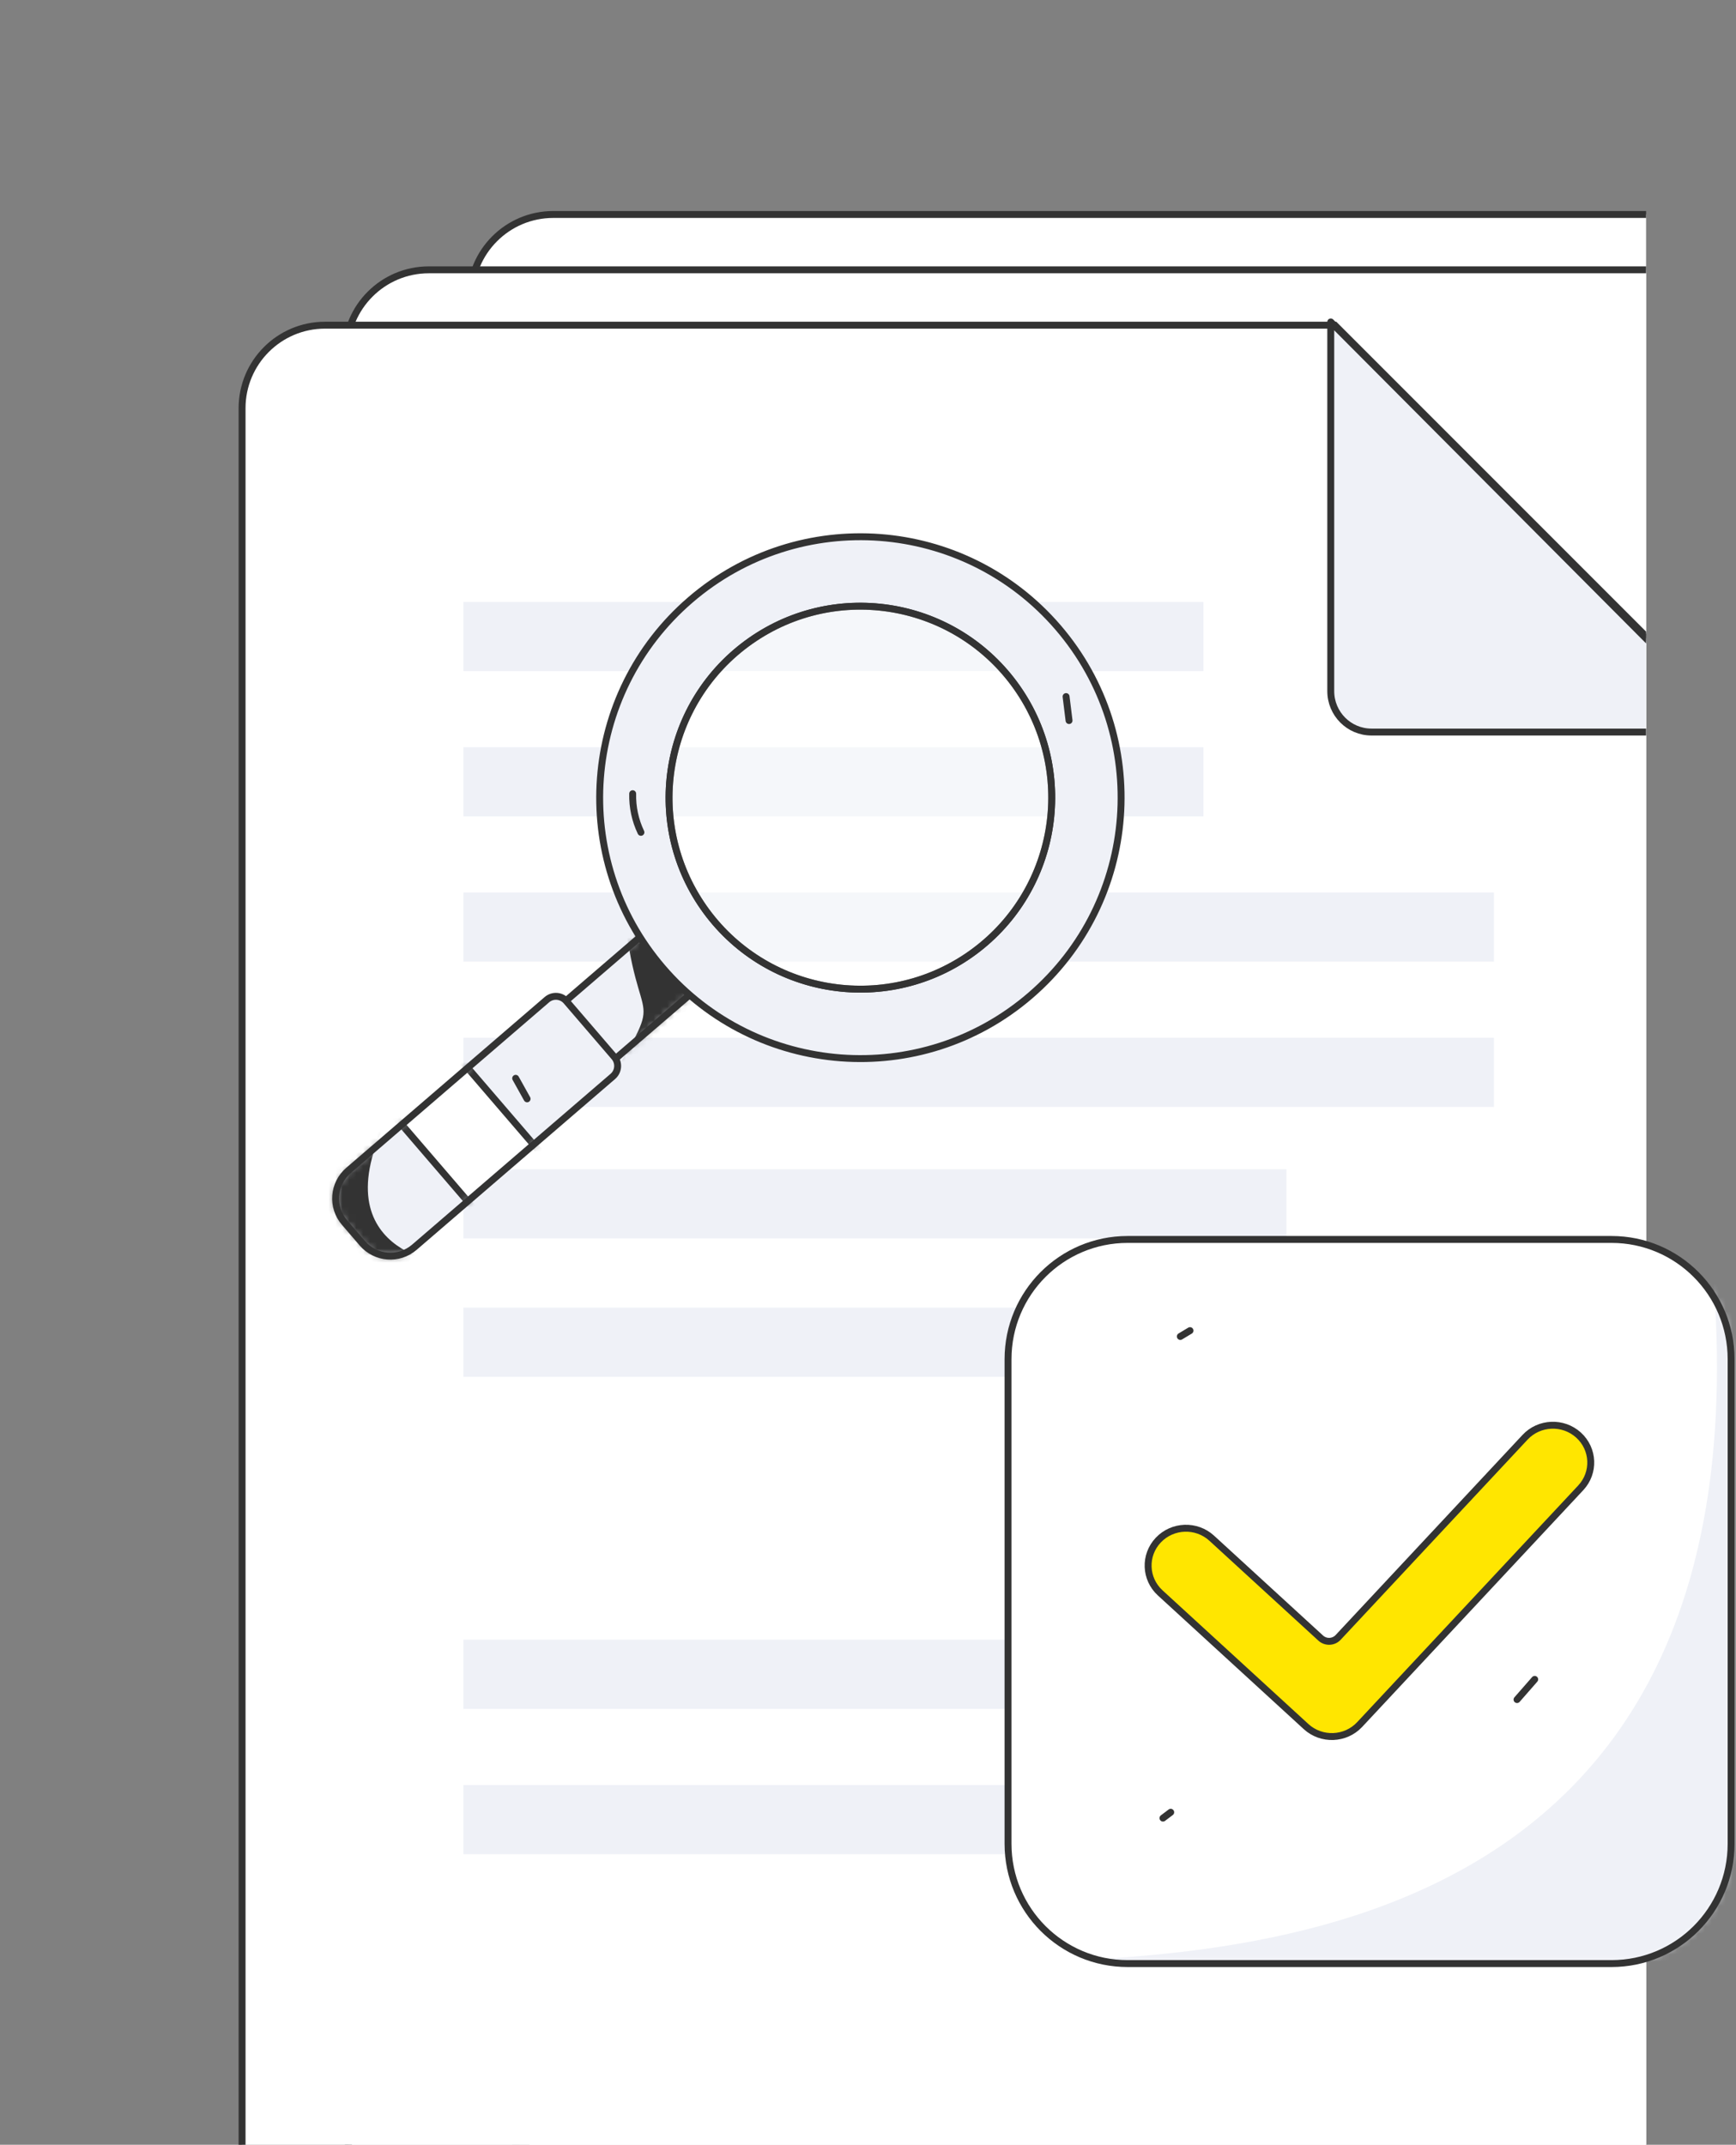 <svg width="251" height="310" viewBox="0 0 251 310" fill="none" xmlns="http://www.w3.org/2000/svg">
<rect x="0" y="0" width="251" height="310" fill="#808080" stroke="none"/>
<g clip-path="url(#clip0_4019_372)">
<path d="M68 43C68 36.373 73.373 31 80 31H272C278.627 31 284 36.373 284 43V299C284 305.627 278.627 311 272 311H80C73.373 311 68 305.627 68 299V43Z" fill="white" stroke="#333333"/>
<path d="M50 51C50 44.373 55.373 39 62 39H254C260.627 39 266 44.373 266 51V307C266 313.627 260.627 319 254 319H62C55.373 319 50 313.627 50 307V51Z" fill="white" stroke="#333333"/>
<path d="M35 59C35 52.373 40.373 47 47 47H193L251 105V315C251 321.627 245.627 327 239 327H47C40.373 327 35 321.627 35 315V59Z" fill="white" stroke="#333333"/>
<path d="M251.467 105.81H198.299C195.046 105.81 192.408 103.162 192.408 99.897V46.533L251.467 105.81Z" fill="#EFF1F7" stroke="#333333" stroke-linecap="round" stroke-linejoin="round"/>
<path d="M216 237H67V247H216V237Z" fill="#EFF1F7"/>
<path d="M186 258H67V268H186V258Z" fill="#EFF1F7"/>
<path d="M186 169H67V179H186V169Z" fill="#EFF1F7"/>
<path d="M186 189H67V199H186V189Z" fill="#EFF1F7"/>
<path d="M216 150H67V160H216V150Z" fill="#EFF1F7"/>
<path d="M174 108H67V118H174V108Z" fill="#EFF1F7"/>
<path d="M216 129H67V139H216V129Z" fill="#EFF1F7"/>
<path d="M174 87H67V97H174V87Z" fill="#EFF1F7"/>
</g>
<g clip-path="url(#clip1_4019_372)">
<path d="M95.431 132.947L102.611 141.301L75.258 164.832L68.078 156.478L95.431 132.947Z" fill="#EFF1F7"/>
<mask id="mask0_4019_372" style="mask-type:luminance" maskUnits="userSpaceOnUse" x="68" y="132" width="35" height="33">
<path d="M95.431 132.947L102.611 141.301L75.258 164.832L68.078 156.478L95.431 132.947Z" fill="white"/>
</mask>
<g mask="url(#mask0_4019_372)">
<path d="M89.796 126.744C91.352 150.994 96.874 141.401 88.611 155.58C80.348 169.759 117.892 152.455 117.892 152.455L103.425 133.339L100.216 128.744" fill="#333333"/>
</g>
<path d="M95.431 132.947L102.611 141.301L75.258 164.832L68.078 156.478L95.431 132.947Z" stroke="#333333" stroke-linecap="round" stroke-linejoin="round"/>
<path d="M152.983 90.699C166.557 106.49 164.763 130.303 148.977 143.886C133.191 157.47 109.39 155.678 95.818 139.887C82.244 124.096 84.04 100.284 99.826 86.703C115.61 73.119 139.411 74.909 152.983 90.699ZM103.424 133.342C113.384 144.931 130.851 146.242 142.434 136.275C154.02 126.308 155.334 108.833 145.374 97.247C135.414 85.658 117.947 84.346 106.364 94.313C94.779 104.28 93.464 121.755 103.424 133.342Z" fill="#EFF1F7" stroke="#333333" stroke-linecap="round" stroke-linejoin="round"/>
<path d="M49.817 176.708L52.391 179.703C54.313 181.939 57.684 182.194 59.917 180.269L88.609 155.582C89.442 154.863 89.537 153.606 88.82 152.769L81.885 144.7C81.167 143.866 79.91 143.771 79.074 144.49L50.383 169.177C48.147 171.101 47.892 174.473 49.815 176.707L49.817 176.708Z" fill="#EFF1F7"/>
<mask id="mask1_4019_372" style="mask-type:luminance" maskUnits="userSpaceOnUse" x="48" y="144" width="42" height="38">
<path d="M49.817 176.708L52.391 179.703C54.313 181.939 57.684 182.194 59.917 180.269L88.609 155.582C89.442 154.863 89.537 153.606 88.82 152.769L81.885 144.7C81.167 143.866 79.91 143.771 79.074 144.49L50.383 169.177C48.147 171.101 47.892 174.473 49.815 176.707L49.817 176.708Z" fill="white"/>
</mask>
<g mask="url(#mask1_4019_372)">
<path d="M60.831 146.457L79.333 167.985L69.805 176.181L51.303 154.653L60.831 146.457Z" fill="white" stroke="#333333" stroke-linecap="round" stroke-linejoin="round"/>
<path d="M57.889 158.206C44.333 180.836 64.382 182.61 64.382 182.61L53.523 193.949L33.291 185.335L55.048 159.024" fill="#333333"/>
</g>
<path d="M49.817 176.708L52.391 179.703C54.313 181.939 57.684 182.194 59.917 180.269L88.609 155.582C89.442 154.863 89.537 153.606 88.82 152.769L81.885 144.7C81.167 143.866 79.91 143.771 79.074 144.49L50.383 169.177C48.147 171.101 47.892 174.473 49.815 176.707L49.817 176.708Z" stroke="#333333" stroke-linecap="round" stroke-linejoin="round"/>
<path d="M101.367 130.628C92.905 117.904 96.356 100.723 109.076 92.255C121.796 83.786 138.968 87.236 147.43 99.96C155.893 112.684 152.441 129.865 139.721 138.333C127.001 146.802 109.829 143.352 101.367 130.628Z" fill="white" fill-opacity="0.4" stroke="#333333" stroke-linecap="round" stroke-linejoin="round"/>
<path d="M154.139 100.682C154.282 101.836 154.426 102.993 154.568 104.148" stroke="#333333" stroke-linecap="round" stroke-linejoin="round"/>
<path d="M74.558 155.858C75.108 156.846 75.66 157.834 76.21 158.824" stroke="#333333" stroke-linecap="round" stroke-linejoin="round"/>
<path d="M91.476 114.721C91.428 116.641 91.84 118.569 92.669 120.303" stroke="#333333" stroke-linecap="round" stroke-linejoin="round"/>
</g>
<g clip-path="url(#clip2_4019_372)">
<path d="M233.002 283.812H163.036C153.487 283.812 145.746 276.062 145.746 266.502V196.458C145.746 186.898 153.487 179.148 163.036 179.148H233.002C242.551 179.148 250.293 186.898 250.293 196.458V266.502C250.293 276.062 242.551 283.812 233.002 283.812Z" fill="white"/>
<mask id="mask2_4019_372" style="mask-type:luminance" maskUnits="userSpaceOnUse" x="145" y="179" width="106" height="105">
<path d="M233.002 283.812H163.036C153.487 283.812 145.746 276.062 145.746 266.502V196.458C145.746 186.898 153.487 179.148 163.036 179.148H233.002C242.551 179.148 250.293 186.898 250.293 196.458V266.502C250.293 276.062 242.551 283.812 233.002 283.812Z" fill="white"/>
</mask>
<g mask="url(#mask2_4019_372)">
<path d="M246.876 176.335C260.332 286.205 171.188 282.681 140.492 283.812C109.795 284.942 242.251 314.83 242.251 314.83L257.809 306.411L260.332 179.149" fill="#EFF1F7"/>
</g>
<path d="M233.002 283.812H163.036C153.487 283.812 145.746 276.062 145.746 266.502V196.458C145.746 186.898 153.487 179.148 163.036 179.148H233.002C242.551 179.148 250.293 186.898 250.293 196.458V266.502C250.293 276.062 242.551 283.812 233.002 283.812Z" stroke="#333333" stroke-linecap="round" stroke-linejoin="round"/>
<path d="M188.837 249.555L167.746 230.232C165.533 228.204 165.406 224.791 167.466 222.61C169.524 220.428 172.988 220.304 175.201 222.333L190.954 236.765C191.677 237.428 192.807 237.384 193.475 236.669L220.499 207.741C222.546 205.549 226.009 205.408 228.233 207.425C230.458 209.442 230.601 212.854 228.554 215.046L196.591 249.259C194.537 251.459 191.059 251.592 188.837 249.556V249.555Z" fill="#FFE600" stroke="#333333" stroke-linecap="round" stroke-linejoin="round"/>
<path d="M221.895 242.736C221.044 243.709 220.192 244.681 219.34 245.655" stroke="#333333" stroke-linecap="round" stroke-linejoin="round"/>
<path d="M169.268 261.943C168.894 262.224 168.521 262.505 168.148 262.786" stroke="#333333" stroke-linecap="round" stroke-linejoin="round"/>
<path d="M172.058 192.327C171.592 192.608 171.124 192.889 170.657 193.169" stroke="#333333" stroke-linecap="round" stroke-linejoin="round"/>
</g>
<defs>
<clipPath id="clip0_4019_372">
<rect width="238" height="310" fill="white"/>
</clipPath>
<clipPath id="clip1_4019_372">
<rect width="113.894" height="129.463" fill="white" transform="matrix(-0.98 -0.197 -0.197 0.98 169.578 85.215)"/>
</clipPath>
<clipPath id="clip2_4019_372">
<rect width="106" height="107" fill="white" transform="translate(145 178)"/>
</clipPath>
</defs>
</svg>
